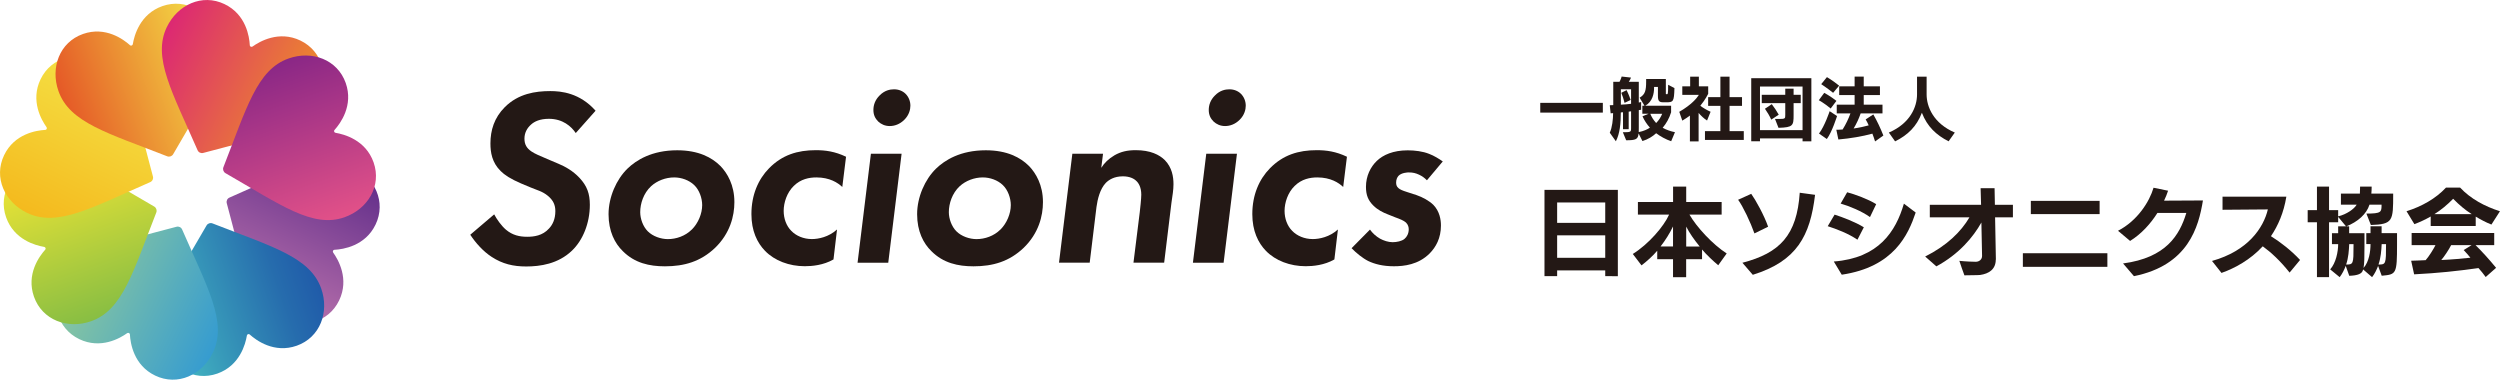 <?xml version="1.0" encoding="UTF-8"?><svg xmlns="http://www.w3.org/2000/svg" xmlns:xlink="http://www.w3.org/1999/xlink" viewBox="0 0 479.79 72.87"><defs><style>.cls-1{fill:url(#linear-gradient-7);}.cls-1,.cls-2{mix-blend-mode:hard-light;}.cls-3{fill:url(#linear-gradient-6);mix-blend-mode:multiply;}.cls-4{isolation:isolate;}.cls-5{fill:#231815;}.cls-6{fill:url(#linear-gradient-3);}.cls-6,.cls-7,.cls-8{mix-blend-mode:overlay;}.cls-7{fill:url(#linear-gradient-4);}.cls-8{fill:url(#linear-gradient-5);}.cls-9{fill:url(#linear-gradient-8);}.cls-9,.cls-10{mix-blend-mode:color-burn;}.cls-10{fill:url(#linear-gradient-2);}.cls-2{fill:url(#linear-gradient);}</style><linearGradient id="linear-gradient" x1="212.1" y1="4846.43" x2="244.41" y2="4846.43" gradientTransform="translate(4524.01 1935.72) rotate(115.64)" gradientUnits="userSpaceOnUse"><stop offset="0" stop-color="#602c89"/><stop offset="1" stop-color="#bb73ad"/></linearGradient><linearGradient id="linear-gradient-2" x1="2004.31" y1="6449.47" x2="2036.62" y2="6449.47" gradientTransform="translate(4088.92 5470.95) rotate(160.64)" gradientUnits="userSpaceOnUse"><stop offset="0" stop-color="#205ba9"/><stop offset=".23" stop-color="#266cad"/><stop offset=".67" stop-color="#3798b9"/><stop offset="1" stop-color="#46bcc3"/></linearGradient><linearGradient id="linear-gradient-3" x1="4405.35" y1="6315.86" x2="4437.65" y2="6315.86" gradientTransform="translate(1281.59 7663.21) rotate(-154.36)" gradientUnits="userSpaceOnUse"><stop offset="0" stop-color="#369cd0"/><stop offset="1" stop-color="#90ca9c"/></linearGradient><linearGradient id="linear-gradient-4" x1="6008.39" y1="4523.46" x2="6040.69" y2="4523.46" gradientTransform="translate(-2253.64 7228.12) rotate(-109.36)" gradientUnits="userSpaceOnUse"><stop offset="0" stop-color="#88be43"/><stop offset="1" stop-color="#f2e634"/></linearGradient><linearGradient id="linear-gradient-5" x1="5874.77" y1="2122.62" x2="5907.08" y2="2122.62" gradientTransform="translate(-4445.9 4420.8) rotate(-64.36)" gradientUnits="userSpaceOnUse"><stop offset="0" stop-color="#f4ba1e"/><stop offset="1" stop-color="#f4e246"/></linearGradient><linearGradient id="linear-gradient-6" x1="4082.38" y1="519.38" x2="4114.68" y2="519.38" gradientTransform="translate(-4010.81 885.56) rotate(-19.36)" gradientUnits="userSpaceOnUse"><stop offset="0" stop-color="#e55927"/><stop offset="1" stop-color="#f4e246"/></linearGradient><linearGradient id="linear-gradient-7" x1="1681.53" y1="653.19" x2="1713.84" y2="653.19" gradientTransform="translate(-1203.48 -1306.7) rotate(25.64)" gradientUnits="userSpaceOnUse"><stop offset="0" stop-color="#dc2873"/><stop offset="1" stop-color="#ed9027"/></linearGradient><linearGradient id="linear-gradient-8" x1="78.3" y1="2445.39" x2="110.61" y2="2445.39" gradientTransform="translate(2331.75 -871.61) rotate(70.64)" gradientUnits="userSpaceOnUse"><stop offset="0" stop-color="#8a2786"/><stop offset="1" stop-color="#e25188"/></linearGradient></defs><g class="cls-4"><g id="_レイヤー_2"><g id="_レイヤー_1-2"><path class="cls-5" d="M110.51,25.55c-.87-1.3-2.51-2.75-5.17-2.75-1.74,0-2.8.53-3.43,1.11-.77.68-1.26,1.59-1.26,2.7s.43,1.84,1.35,2.46c.63.43,1.45.77,3.04,1.45l2.17.92c1.26.53,2.75,1.35,4.01,2.7,1.45,1.55,1.98,3.04,1.98,5.17,0,3.53-1.35,6.81-3.43,8.79-2.66,2.56-6.13,3.04-8.79,3.04-2.46,0-4.54-.48-6.62-1.84-1.64-1.06-3.09-2.7-4.11-4.25l4.59-3.91c.48.92,1.4,2.22,2.27,2.95,1.26,1.06,2.61,1.35,4.06,1.35,1.26,0,2.95-.19,4.2-1.59.68-.72,1.21-1.79,1.21-3.33,0-1.16-.39-2.08-1.45-2.95s-2.03-1.06-3.28-1.59l-1.84-.77c-2.03-.87-3.19-1.64-3.91-2.37-1.69-1.64-1.98-3.62-1.98-5.31,0-2.51.72-4.93,2.75-6.96,2.61-2.61,5.89-3.09,8.74-3.09,2.08,0,5.65.34,8.69,3.77l-3.82,4.3Z"/><path class="cls-5" d="M138.24,31.83c1.35,1.4,2.7,3.67,2.7,6.96,0,2.66-.82,5.99-3.72,8.79-2.75,2.61-5.89,3.53-9.61,3.53-2.99,0-5.8-.63-8.07-2.9-1.55-1.5-2.75-3.82-2.75-7.1s1.5-6.67,3.62-8.74c1.69-1.64,4.69-3.53,9.56-3.53,4.11,0,6.67,1.4,8.26,2.99ZM132.78,44.05c1.21-1.21,1.98-3.04,1.98-4.69,0-1.3-.53-2.9-1.55-3.86-.97-.92-2.42-1.45-3.82-1.45-1.64,0-3.28.63-4.44,1.69-1.45,1.35-2.08,3.33-2.08,4.98,0,1.26.53,2.75,1.45,3.67.97.97,2.51,1.5,3.86,1.5,1.59,0,3.33-.58,4.59-1.84Z"/><path class="cls-5" d="M161.66,35.89c-.87-.82-2.42-1.84-4.98-1.84-1.35,0-2.99.29-4.35,1.64-1.3,1.26-1.93,3.19-1.93,4.78,0,1.5.53,2.9,1.45,3.82.92.97,2.37,1.59,3.96,1.59,1.26,0,3.24-.39,4.83-1.84l-.68,5.75c-1.93,1.11-4.11,1.3-5.51,1.3-2.99,0-5.8-1.06-7.63-2.95-1.5-1.55-2.61-3.82-2.61-7.05,0-3.67,1.3-6.67,3.38-8.79,2.51-2.56,5.46-3.48,8.98-3.48,1.84,0,3.67.24,5.8,1.26l-.72,5.8Z"/><path class="cls-5" d="M173.03,29.51l-2.56,20.91h-5.89l2.56-20.91h5.89ZM168.78,18.35c.97-1.01,2.03-1.21,2.8-1.21.92,0,1.69.34,2.22.87.58.58.92,1.4.92,2.27,0,.72-.24,1.79-1.16,2.7-.87.87-1.88,1.21-2.8,1.21s-1.64-.34-2.22-.87c-.58-.58-.92-1.26-.92-2.22s.34-1.93,1.16-2.75Z"/><path class="cls-5" d="M197.46,31.83c1.35,1.4,2.7,3.67,2.7,6.96,0,2.66-.82,5.99-3.72,8.79-2.75,2.61-5.89,3.53-9.61,3.53-2.99,0-5.8-.63-8.07-2.9-1.55-1.5-2.75-3.82-2.75-7.1s1.5-6.67,3.62-8.74c1.69-1.64,4.69-3.53,9.56-3.53,4.11,0,6.67,1.4,8.26,2.99ZM192.01,44.05c1.21-1.21,1.98-3.04,1.98-4.69,0-1.3-.53-2.9-1.55-3.86-.97-.92-2.42-1.45-3.82-1.45-1.64,0-3.28.63-4.44,1.69-1.45,1.35-2.08,3.33-2.08,4.98,0,1.26.53,2.75,1.45,3.67.97.97,2.51,1.5,3.86,1.5,1.59,0,3.33-.58,4.59-1.84Z"/><path class="cls-5" d="M205.8,29.51h5.89l-.34,2.7c.58-.92,1.4-1.74,2.56-2.42,1.21-.68,2.42-.97,4.06-.97,2.8,0,4.54.87,5.6,1.93,1.35,1.4,1.64,3.14,1.64,4.59,0,1.16-.19,2.13-.39,3.57l-1.4,11.5h-5.89l1.21-9.71c.05-.43.29-2.56.29-3.33,0-1.45-.53-2.27-.97-2.66-.43-.43-1.26-.87-2.56-.87-1.69,0-2.7.68-3.28,1.26-1.11,1.16-1.59,3.14-1.79,4.64l-1.3,10.67h-5.89l2.56-20.91Z"/><path class="cls-5" d="M237.39,29.51l-2.56,20.91h-5.89l2.56-20.91h5.89ZM233.14,18.35c.97-1.01,2.03-1.21,2.8-1.21.92,0,1.69.34,2.22.87.58.58.92,1.4.92,2.27,0,.72-.24,1.79-1.16,2.7-.87.87-1.88,1.21-2.8,1.21s-1.64-.34-2.22-.87c-.58-.58-.92-1.26-.92-2.22s.34-1.93,1.16-2.75Z"/><path class="cls-5" d="M257.79,35.89c-.87-.82-2.42-1.84-4.98-1.84-1.35,0-2.99.29-4.35,1.64-1.3,1.26-1.93,3.19-1.93,4.78,0,1.5.53,2.9,1.45,3.82.92.97,2.37,1.59,3.96,1.59,1.26,0,3.24-.39,4.83-1.84l-.68,5.75c-1.93,1.11-4.11,1.3-5.51,1.3-2.99,0-5.8-1.06-7.63-2.95-1.5-1.55-2.61-3.82-2.61-7.05,0-3.67,1.3-6.67,3.38-8.79,2.51-2.56,5.46-3.48,8.98-3.48,1.84,0,3.67.24,5.8,1.26l-.72,5.8Z"/><path class="cls-5" d="M273.83,34.58c-.43-.43-.87-.77-1.5-1.06s-1.16-.43-1.98-.43c-.24,0-1.4.05-1.98.68-.19.24-.43.63-.43,1.26,0,.43.1.77.43,1.06s.77.48,1.69.77l1.79.58c1.16.39,2.46,1.11,3.24,1.88,1.21,1.26,1.45,2.85,1.45,3.96,0,2.42-.97,4.15-2.17,5.36-2.17,2.17-4.93,2.46-6.86,2.46-2.13,0-3.72-.43-4.93-1.01-1.06-.53-2.32-1.55-3.19-2.46l3.53-3.57c.48.68,1.16,1.3,1.93,1.74.72.39,1.59.68,2.42.68.77,0,1.74-.19,2.27-.63.48-.39.82-1.06.82-1.84,0-.39-.1-.87-.53-1.3-.43-.39-1.16-.68-2.08-1.01l-1.45-.58c-.87-.34-1.88-.82-2.75-1.69-.97-.97-1.4-1.98-1.4-3.57,0-2.08.87-3.82,2.08-4.98s3.14-2.03,5.94-2.03c1.35,0,2.9.19,4.11.68.92.34,1.93.97,2.61,1.45l-3.04,3.62Z"/><path class="cls-5" d="M295.6,21.61v-1.87h12.01v1.87h-12.01Z"/><path class="cls-5" d="M320.74,27.11c-1.01-.33-2.14-.96-2.9-1.54-.62.58-1.56,1.18-2.63,1.5l-.74-1.46c-.1,1.14-.54,1.31-2.38,1.31l-.64-1.54c1.52,0,1.58-.04,1.58-.8v-3.22c-.14.03-.29.05-.46.07v3.36h-1.09v-3.25c-.12.01-.29.04-.42.04,0,2.06-.18,4.07-.95,5.53l-1.17-1.64c.46-.96.64-2.6.64-3.76-.13.03-.34.04-.47.04l-.17-1.55c.22,0,.45-.01.67-.03v-4.47h1.2c.28-.5.41-1.01.41-1.01l1.79.2s-.16.46-.42.81h1.92v3.98c.21-.04.45-.09.45-.09v1.47s-.22.05-.45.08v3.3c0,.35,0,.66-.01.91.92-.17,1.71-.54,2.14-.85-.56-.62-1.1-1.43-1.42-2.18l1.17-.49h-1.2v-1.54h.41l-.93-1.54c1.05-.63,1.25-1.31,1.25-3.14v-.45h3.78v2.76c0,.16.01.16.18.16.21,0,.26,0,.26-1.81l1.21.63c-.07,2.71-.24,2.73-1.66,2.73h-.5c-.81,0-1.01-.29-1.01-1.26v-1.69h-.74v.22c0,1.05-.29,2.6-1.68,3.39h4.95v1.26c-.33,1.08-.89,2.12-1.62,2.97.64.38,1.62.71,2.36.85l-.72,1.72ZM313.03,17.13h-1.96v2.96c.68-.04,1.42-.09,1.96-.17v-2.79ZM311.78,19.74c-.2-.77-.39-1.38-.63-1.93l1.02-.51s.47.93.78,1.88l-1.17.56ZM316.72,21.84c.24.62.62,1.21,1.12,1.77.51-.5.91-1.14,1.16-1.77h-2.27Z"/><path class="cls-5" d="M324.32,27.13v-4.95c-.45.33-.92.66-1.46.97l-.58-1.69c2.43-1.41,3.38-2.65,3.76-3.25h-3.18v-1.64h1.51v-1.85h1.67v1.85h1.79v1.43s-.51,1.08-1.51,2.29c.41.35,1.3.87,1.97,1.16l-.68,1.68c-.54-.33-1.22-.97-1.62-1.46v5.47h-1.67ZM327.21,26.85v-1.68h2.96v-4.85h-2.35v-1.68h2.35v-3.93h1.76v3.93h2.39v1.68h-2.39v4.85h2.73v1.69h-7.45Z"/><path class="cls-5" d="M345.94,27.11v-.55h-8.17v.55h-1.68v-12.1h11.54v12.11h-1.68ZM345.94,16.61h-8.17v8.36h8.17v-8.36ZM340.65,22.83h.7c1.26,0,1.27-.05,1.27-.79v-2.25h-4.51v-1.59h4.51v-1.18h1.6v1.18h1.37v1.59h-1.37v2.27c0,2.04-.09,2.39-2.9,2.47l-.67-1.71ZM339.93,22.96c-.34-.75-.72-1.39-1.21-2.09l1.31-.88c.5.66.92,1.27,1.34,2.02l-1.44.95Z"/><path class="cls-5" d="M351.33,20.82c-1.17-.99-2.27-1.59-2.27-1.59l1.04-1.41s1.09.56,2.34,1.54l-1.1,1.46ZM349.09,25.64c1.1-1.43,2.05-4.3,2.05-4.3l1.42.93s-.95,3.06-1.96,4.41l-1.51-1.05ZM351.81,17.82c-1.16-.93-2.29-1.67-2.29-1.67l1.1-1.35s1.09.63,2.34,1.64l-1.16,1.38ZM359.85,27.13c-.16-.49-.32-1.02-.51-1.48-1.98.54-4.2.91-6.53,1.12l-.39-1.87c.41,0,.79-.01,1.21-.05.63-1.01,1.14-2.09,1.5-3.09h-2.63v-1.67h3.43v-1.85h-2.96v-1.67h2.96v-1.87h1.75v1.87h3.11v1.67h-3.11v1.85h3.6v1.67h-4.19c-.3.91-.81,2.02-1.35,2.9.97-.13,2.25-.41,2.89-.6-.16-.38-.35-.76-.58-1.14l1.47-.96c.76,1.34,1.35,2.59,1.93,4.05l-1.59,1.13Z"/><path class="cls-5" d="M373.98,27.13c-2.4-1.22-4.12-2.85-5.14-5.49-1.01,2.64-2.69,4.27-5.14,5.49l-1.2-1.69c4.11-1.76,5.41-4.95,5.41-7.3v-3.42h1.84v3.42c0,2.33,1.3,5.54,5.41,7.3l-1.2,1.69Z"/><path class="cls-5" d="M308.07,52.99v-1.1h-9.23v1.1h-2.43v-16.55h14.08v16.57l-2.43-.02ZM308.07,38.85h-9.23v3.92h9.23v-3.92ZM308.07,45.16h-9.23v4.32h9.23v-4.32Z"/><path class="cls-5" d="M329.76,50.91c-.99-.83-2.26-2.02-3.11-3.03v1.86h-3.05v3.46h-2.52v-3.46h-3.03v-1.62c-.81.96-2,2.04-3.02,2.81l-1.67-2.19c3-1.86,5.96-5.28,6.97-7.56h-5.99v-2.41h6.75v-2.96h2.52v2.96h6.8v2.41h-6.18c1.34,2.35,4.45,5.74,7.15,7.46l-1.62,2.26ZM321.08,43.46c-.61,1.27-1.42,2.59-2.39,3.84h2.39v-3.84ZM326.2,47.31c-1.07-1.31-1.97-2.59-2.59-3.82v3.82h2.59Z"/><path class="cls-5" d="M336.7,44.79c-.74-2.11-2.19-5.17-3.13-6.45l2.52-1.14c.85,1.18,2.48,4.12,3.24,6.31l-2.63,1.29ZM334.39,50.43c7.23-1.88,10.46-5.31,11.01-13.44l2.94.4c-.94,7.83-3.46,12.72-11.95,15.35l-2-2.32Z"/><path class="cls-5" d="M356.47,46c-1.77-1.2-3.99-2.04-5.7-2.59l1.32-2.22c1.49.48,3.92,1.38,5.61,2.43l-1.23,2.39ZM351.93,50.19c8.61-.66,11.9-5.74,13.46-11.11l2.26,1.71c-1.43,4.25-4.17,10.44-14.19,11.93l-1.53-2.54ZM358.88,41.66c-1.53-1.1-3.94-2.11-5.63-2.59l1.25-2.17c1.49.39,4.01,1.31,5.57,2.28l-1.19,2.48Z"/><path class="cls-5" d="M383.02,49.83c0,1.86-1.32,2.7-3,2.94-.46.06-2.54.04-3.02.07-.04,0-.97-2.78-.97-2.78,1.21.13,2.68.18,3.18.18.64-.02,1.18-.44,1.18-1.12,0-.79-.06-3.6-.13-6.42-1.56,2.79-4.27,6.05-8.64,8.42l-2.15-1.89c4.12-2.06,6.88-4.74,8.5-7.52h-7.61v-2.41h9.84l-.09-3.18h2.68l.06,3.18h3.46v2.41h-3.42c.06,3.59.13,7.61.15,8.04v.07Z"/><path class="cls-5" d="M388.22,51.21v-2.61h16.22v2.61h-16.22ZM389.75,41.09v-2.54h13.2v2.54h-13.2Z"/><path class="cls-5" d="M407.45,50.56c8.27-1.1,10.85-5.44,12.14-9.69h-5.55c-1.31,2.08-3.09,4.04-5.24,5.37l-2.32-1.95c3.73-1.93,6.03-5.57,6.82-8.26l2.79.57c-.2.63-.46,1.27-.77,1.91,2.22-.02,6.45-.04,7.46-.04-.83,5.09-2.81,12.43-13.24,14.53l-2.1-2.45Z"/><path class="cls-5" d="M439.41,52.31c-1.8-2.26-3.51-3.84-5.15-5.04-2.41,2.61-5.37,4.21-7.92,5.11l-1.82-2.3c6.91-1.93,9.87-6.34,10.72-9.89l-8.7.07v-2.52h12.25c-.5,3.07-1.58,5.55-2.96,7.59,1.77,1.1,3.88,2.72,5.59,4.56l-2,2.41Z"/><path class="cls-5" d="M456.4,51.02c-.28.75-.66,1.53-1.16,2.17l-1.73-1.49c-.09.86-1.08,1.18-2.65,1.23l-.68-1.91c-.28.75-.66,1.53-1.16,2.17l-1.82-1.49c1.1-1.23,1.53-3.38,1.53-4.85h-1.19v-2.1h1.19v-1.31h1.51l-1.51-1.82v1.03h-1.75v10.54h-2.32v-10.54h-1.78v-2.32h1.78v-4.52h2.32v4.52h1.75v1.19c1.6-.37,3.09-1.42,3.55-2.24h-3.02v-2.13h3.64c.02-.51.04-.86.04-1.34h2.22c0,.48-.02.97-.06,1.34h4.19v.13c0,5.09-.02,5.77-4.28,5.9l-.86-2.19c2.89,0,2.91-.29,2.91-1.71h-2.32c-.55,1.8-2.26,3.31-4.45,4.16h.55v1.31h2.94v2.37c0,2.11-.02,3.49-.18,4.3,1.07-1.16,1.34-3.22,1.34-4.58h-.81v-2.1h.81v-1.31h2.13v1.31h2.96v2.13c0,5.76-.13,5.79-2.94,6.05l-.7-1.91ZM451.68,46.85h-.83c-.06,1.2-.13,2.56-.59,3.92,1.38,0,1.42-.11,1.42-3.62v-.29ZM457.08,46.85c-.06,1.21-.15,2.56-.61,3.92,1.42,0,1.45-.09,1.45-3.92h-.85Z"/><path class="cls-5" d="M478.15,43.1c-1.12-.44-2.08-.97-3.02-1.53v1.8h-8.64v-1.82c-.96.55-1.97,1.03-3.13,1.47l-1.51-2.48c2.92-.92,5.59-2.41,7.58-4.54h2.7c1.99,2.13,4.73,3.62,7.65,4.54l-1.64,2.56ZM477.05,53.17c-.42-.57-.96-1.27-1.4-1.73-4.06.59-7.74.97-12.34,1.21l-.57-2.61c.79,0,2.06-.09,2.78-.11.57-.61,1.56-2.19,1.89-2.89h-4.58v-2.32h15.85v2.32h-3.59c1.25,1.23,2.57,2.68,3.95,4.36l-2,1.77ZM474.35,41.09c-1.27-.81-2.41-1.78-3.55-2.94-1.16,1.18-2.3,2.13-3.59,2.94h7.13ZM470.41,47.05c-.42.85-1.38,2.28-1.89,2.85,2.04-.09,4.1-.28,5.59-.44-.39-.5-.83-.97-1.29-1.47l1.51-.94h-3.92Z"/><path class="cls-2" d="M64.2,47.93c-.27.01-.41.32-.26.54.96,1.34,3.13,5.05,1.15,9.18-2.07,4.31-7.12,5.54-11.41,3.48-5.81-2.79-6.97-10.33-10.16-22.13-.12-.44.1-.9.52-1.08,11.2-4.89,17.81-8.7,23.62-5.91,4.29,2.06,6.49,6.77,4.42,11.08-1.98,4.13-6.23,4.76-7.88,4.85Z"/><path class="cls-10" d="M47.94,64.2c-.2-.18-.52-.07-.56.2-.27,1.63-1.36,5.78-5.68,7.3-4.51,1.58-8.95-1.11-10.53-5.6-2.14-6.08,2.38-12.24,8.47-22.83.23-.39.71-.56,1.13-.4,11.37,4.46,18.75,6.44,20.88,12.52,1.58,4.49-.2,9.37-4.71,10.96-4.32,1.52-7.77-1.04-9-2.14Z"/><path class="cls-6" d="M24.94,64.2c-.01-.27-.32-.41-.54-.26-1.34.96-5.05,3.13-9.18,1.15-4.31-2.07-5.54-7.12-3.48-11.41,2.79-5.81,10.33-6.97,22.13-10.16.44-.12.9.1,1.08.52,4.89,11.2,8.7,17.81,5.91,23.62-2.06,4.29-6.77,6.49-11.08,4.42-4.13-1.98-4.76-6.23-4.85-7.88Z"/><path class="cls-7" d="M8.67,47.94c.18-.2.07-.52-.2-.56-1.63-.27-5.78-1.36-7.3-5.68-1.58-4.51,1.11-8.95,5.6-10.53,6.08-2.14,12.24,2.38,22.83,8.47.39.23.56.71.4,1.13-4.46,11.37-6.44,18.75-12.52,20.88-4.49,1.58-9.37-.2-10.96-4.71-1.52-4.32,1.04-7.77,2.14-9Z"/><path class="cls-8" d="M8.67,24.94c.27-.01.41-.32.26-.54-.96-1.34-3.13-5.05-1.15-9.18,2.07-4.31,7.12-5.54,11.41-3.48,5.81,2.79,6.97,10.33,10.16,22.13.12.44-.1.9-.52,1.08-11.2,4.89-17.81,8.7-23.62,5.91-4.29-2.06-6.49-6.77-4.42-11.08,1.98-4.13,6.23-4.76,7.88-4.85Z"/><path class="cls-3" d="M24.93,8.67c.2.18.52.07.56-.2.27-1.63,1.36-5.78,5.68-7.3,4.51-1.58,8.95,1.11,10.53,5.6,2.14,6.08-2.38,12.24-8.47,22.83-.23.39-.71.56-1.13.4-11.37-4.46-18.75-6.44-20.88-12.52-1.58-4.49.2-9.37,4.71-10.96,4.32-1.52,7.77,1.04,9,2.14Z"/><path class="cls-1" d="M47.93,8.67c.01.27.32.41.54.26,1.34-.96,5.05-3.13,9.18-1.15,4.31,2.07,5.54,7.12,3.48,11.41-2.79,5.81-10.33,6.97-22.13,10.16-.44.12-.9-.1-1.08-.52-4.89-11.2-8.7-17.81-5.91-23.62,2.06-4.29,6.77-6.49,11.08-4.42,4.13,1.98,4.76,6.23,4.85,7.88Z"/><path class="cls-9" d="M64.2,24.93c-.18.2-.07.52.2.56,1.63.27,5.78,1.36,7.3,5.68,1.58,4.51-1.11,8.95-5.6,10.53-6.08,2.14-12.24-2.38-22.83-8.47-.39-.23-.56-.71-.4-1.13,4.46-11.37,6.44-18.75,12.52-20.88,4.49-1.58,9.37.2,10.96,4.71,1.52,4.32-1.04,7.77-2.14,9Z"/></g></g></g></svg>